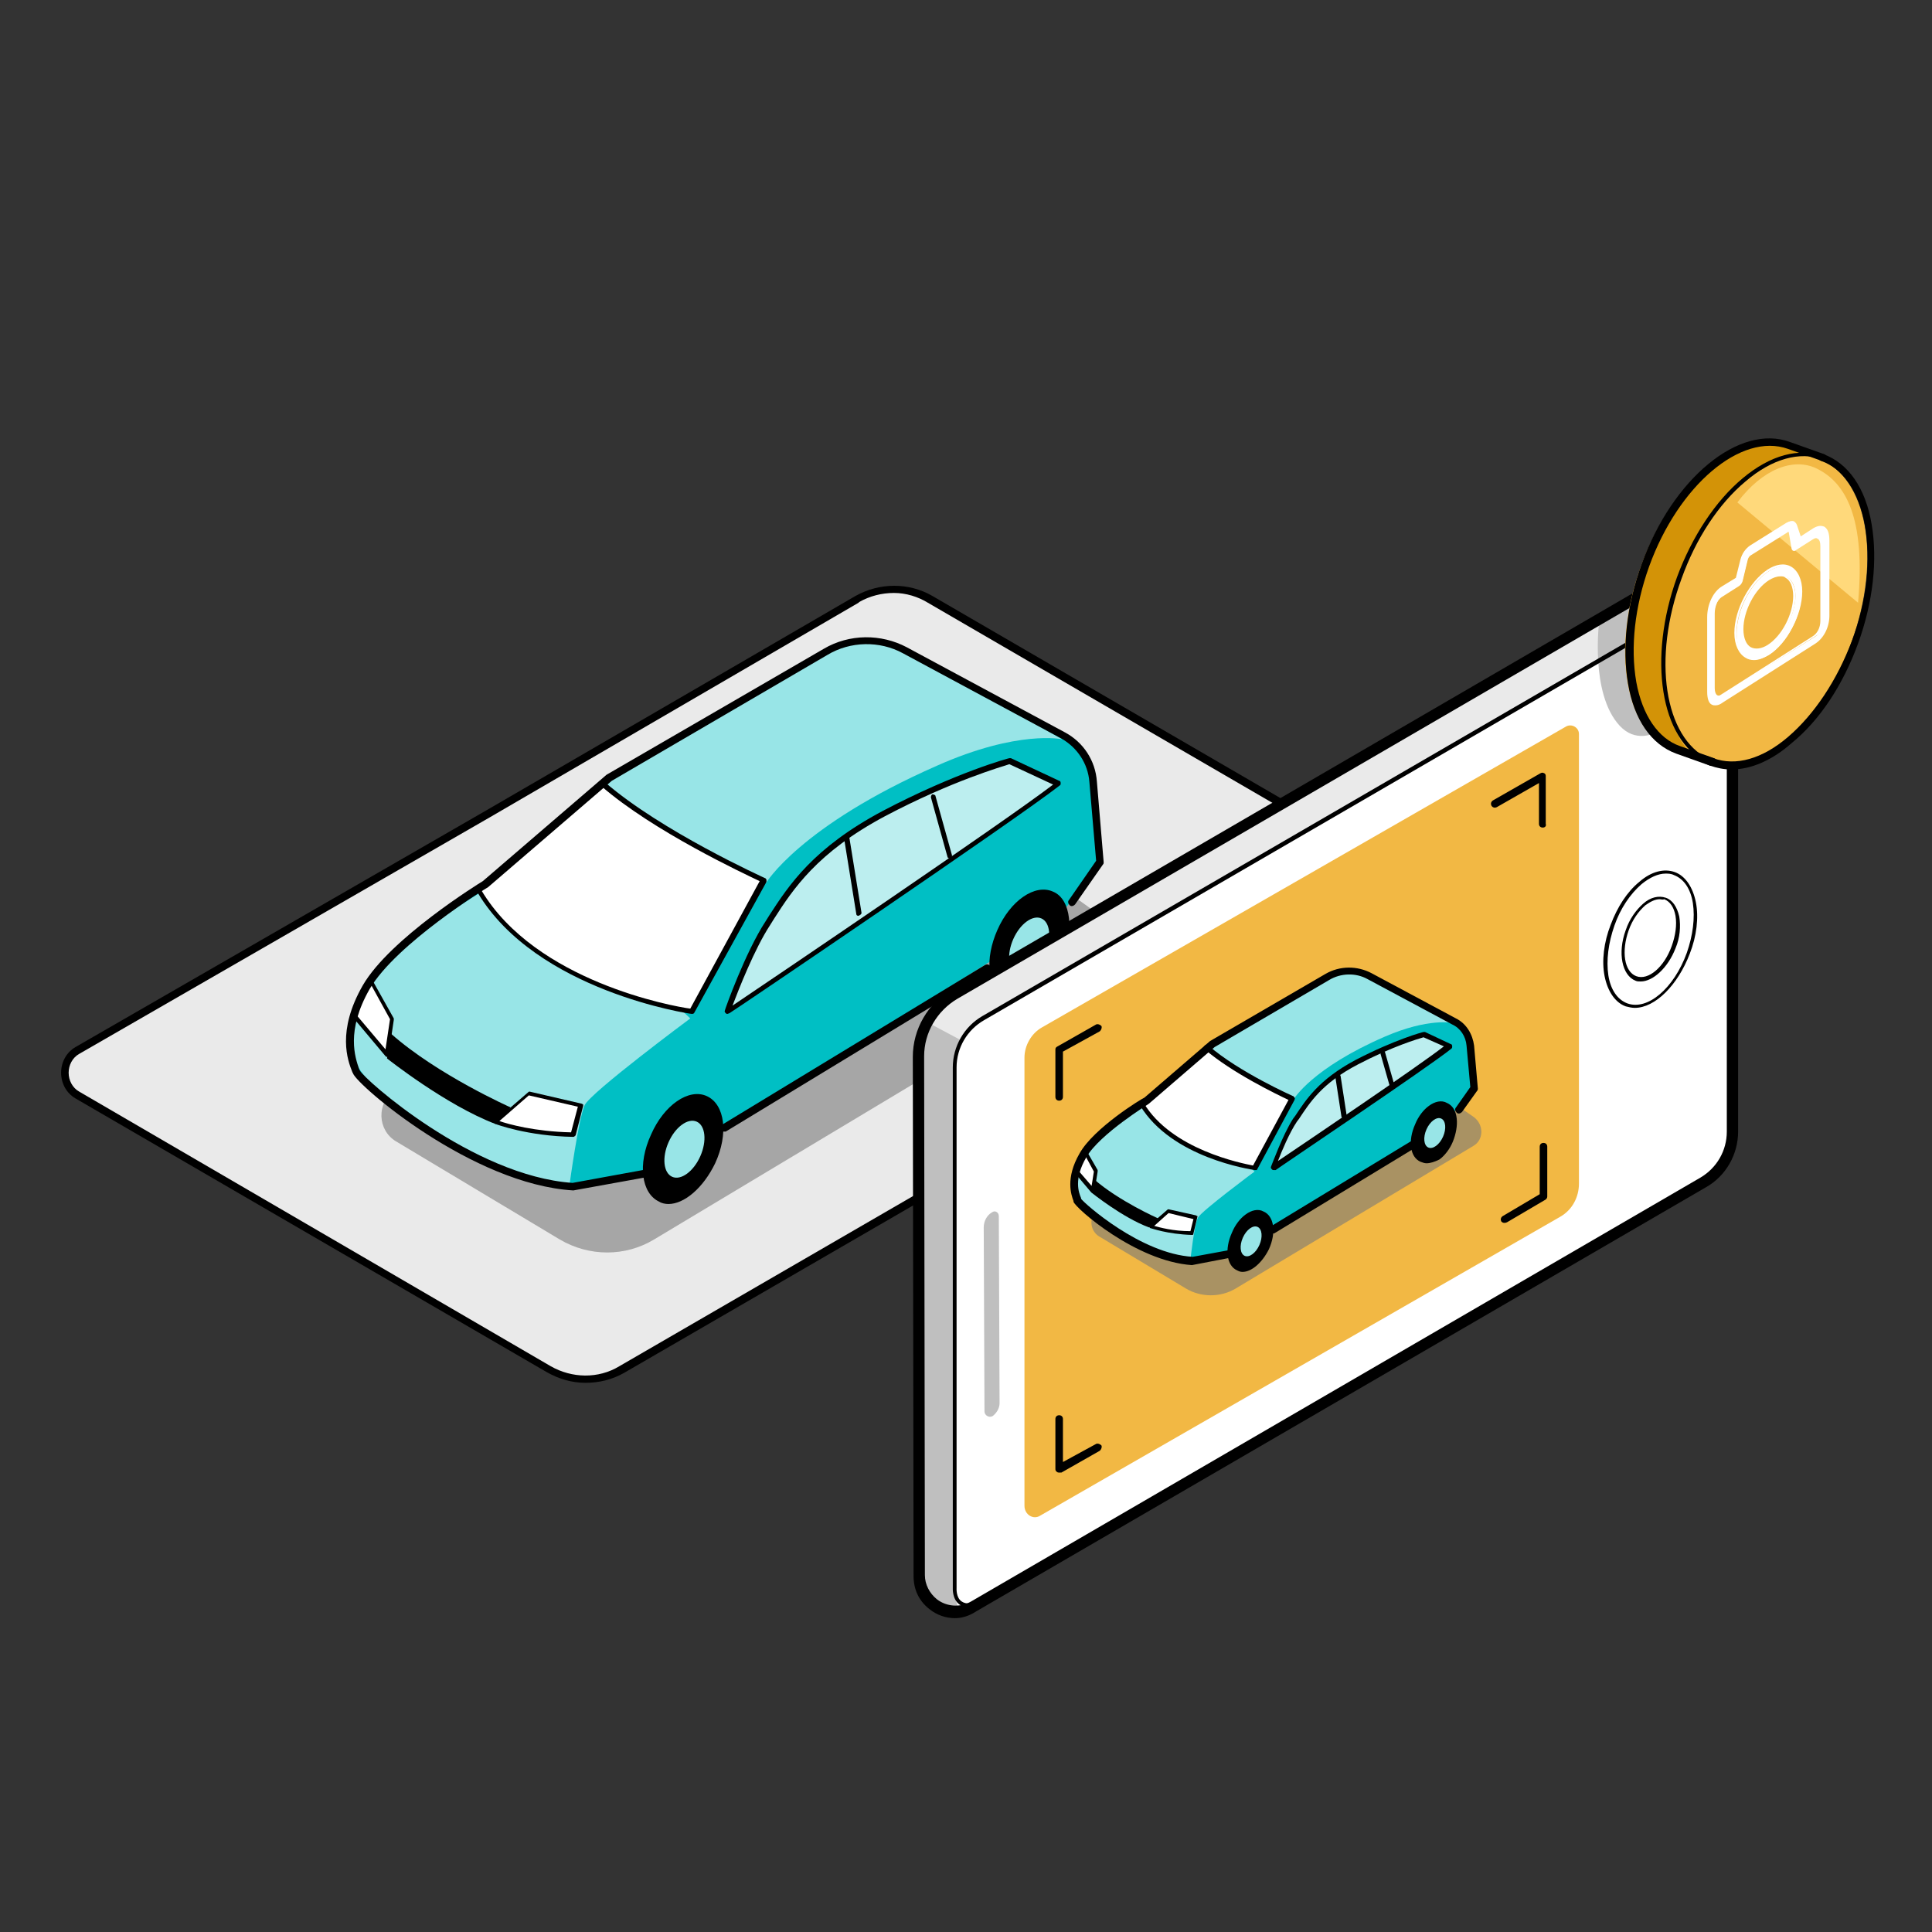 <svg xmlns="http://www.w3.org/2000/svg" xmlns:xlink="http://www.w3.org/1999/xlink" id="Layer_1" x="0px" y="0px" viewBox="0 0 256.1 256.1" style="enable-background:new 0 0 256.1 256.1;" xml:space="preserve"><rect x="0" y="0" width="256.1" height="256.1" fill="#333333" stroke="none"/><style type="text/css">	.st0{fill:#EAEAEA;}	.st1{opacity:0.6;fill:#797979;}	.st2{fill:#00BFC4;}	.st3{fill:#98E5E7;}	.st4{fill:#FFFFFF;}	.st5{fill:#BCEEEF;}	.st6{fill:#BFBFBF;}	.st7{fill:#F2B844;}	.st8{fill:#FFD97B;}	.st9{fill:#D39307;}</style><g>	<path class="st0" d="M64.8,107.9l-54.5,31.4c-2.3,1.3-2.3,4.6,0,5.9l62.5,36.3c3,1.7,6.7,1.7,9.6,0l103.4-59.9  c2.3-1.3,2.3-4.6,0-5.9l-62.5-36.3c-3-1.7-6.7-1.7-9.6,0l-0.1,0.1"></path>	<path d="M77.6,183.3c-1.8,0-3.5-0.5-5.1-1.4l-62.5-36.3c-1.2-0.7-1.9-2-1.9-3.4s0.7-2.7,1.9-3.4l54.5-31.4L113.4,79  c3.2-1.8,7.1-1.8,10.2,0l62.5,36.3c1.2,0.7,1.9,2,1.9,3.4c0,1.4-0.7,2.7-1.9,3.4L82.7,182C81.1,182.9,79.4,183.3,77.6,183.3z   M118.5,78.6c-1.6,0-3.2,0.4-4.6,1.2l-0.1,0.1l-48.8,28.4c0,0,0,0,0,0l-54.5,31.4c-0.9,0.5-1.4,1.5-1.4,2.5c0,1,0.5,2,1.4,2.5  L73,181.1c2.8,1.6,6.3,1.7,9.1,0l103.4-59.9c0.9-0.5,1.4-1.5,1.4-2.5c0-1-0.5-2-1.4-2.5l-62.5-36.3  C121.7,79.1,120.1,78.6,118.5,78.6z M64.8,107.9L64.8,107.9L64.8,107.9z"></path>	<g>		<path class="st1" d="M139.5,116.8l6.7,4.8c2.5,1.8,2.4,5.6-0.3,7.2l-59.2,35.5c-3.8,2.3-8.6,2.3-12.5,0l-21.7-13   c-2.5-1.5-2.6-5.1-0.2-6.8l62.8-43L139.5,116.8z"></path>		<g>			<path class="st2" d="M140.1,121.9l5.7-7.5l-0.9-10.7c-0.2-2.6-1.7-4.8-4-6.1l-21-11.3c-3.3-1.8-7.3-1.7-10.5,0.2l-28.6,16.7    l-16.5,14.1c0,0-12.2,7.5-15.8,13.6c-3.6,6.2-1.8,10-1.3,11.3s15.4,14.4,28.7,15.2l11-2.1L140.1,121.9z"></path>			<path class="st3" d="M91.5,135c0,0-13.2,9.8-14,11.5s-2,10.5-2,10.5s-7.2-0.4-15.2-5.2s-13.2-9-13.7-12.7    c-0.5-3.7,3.4-11,6.1-13.4c2.7-2.4,17.1-11.2,17.1-11.2L91.5,135z"></path>			<path class="st3" d="M140.8,98c0,0-5.8-1.3-16.6,3.5c-18.2,8-22.7,15.6-22.7,15.6l-12.6-6.8l-9.4-6.5l31.8-18.2    c0,0,3.1-1.5,8,0.6C124.1,88.3,140.8,98,140.8,98z"></path>			<path d="M67.7,146.8c0,0-9.7-4.3-15.9-9.8l-0.5,3.3c0,0,7.8,6.2,14.4,8.7L67.7,146.8z"></path>			<polyline class="st4" points="49.2,130.2 52,135.2 51.3,139.9 47.1,134.9    "></polyline>			<g>				<path d="M95.9,150c-0.2,0-0.3-0.1-0.4-0.2c-0.1-0.2-0.1-0.5,0.2-0.7l34.9-21.2c0.2-0.1,0.5-0.1,0.7,0.2c0.1,0.2,0.1,0.5-0.2,0.7     l-34.9,21.2C96.1,150,96,150,95.9,150z"></path>				<path class="st4" d="M63.6,118.2c7.8,13.1,28.1,15.9,28.1,15.9l9.4-17.4c0,0-13.6-6.1-21.3-12.7"></path>				<path class="st5" d="M140.2,103.9l-6.4-3c0,0-7,1.8-16.7,7s-12.7,10.4-15.4,14.5c-2.7,4.1-5.4,11.7-5.4,11.7     S134.2,108.6,140.2,103.9z"></path>				<path d="M76,157.8C76,157.8,76,157.8,76,157.8c-13.4-0.8-28.6-13.9-29.2-15.5l-0.1-0.2c-0.6-1.5-2.1-5.4,1.4-11.5     c3.6-6.2,15.4-13.5,15.9-13.8l16.4-14.1L109.2,86c3.4-2,7.6-2,11-0.2l21,11.3c2.4,1.3,4,3.7,4.2,6.5l0.9,10.7     c0,0.1,0,0.2-0.1,0.3l-3.7,5.3c-0.2,0.2-0.5,0.3-0.7,0.1c-0.2-0.2-0.3-0.5-0.1-0.7l3.6-5.2l-0.9-10.5c-0.2-2.4-1.6-4.5-3.7-5.7     l-21-11.3c-3.1-1.7-7-1.6-10,0.2l-28.6,16.7l-16.4,14.1c-0.2,0.1-12.2,7.5-15.7,13.5c-3.2,5.6-1.9,9.1-1.4,10.6l0.1,0.2     c0.5,1.1,15,14,28.2,14.9l9.3-1.7c0.3-0.1,0.5,0.1,0.6,0.4c0.1,0.3-0.1,0.5-0.4,0.6L76,157.8C76,157.8,76,157.8,76,157.8z"></path>				<ellipse transform="matrix(0.406 -0.914 0.914 0.406 -33.437 199.109)" cx="136.3" cy="125.3" rx="7.2" ry="4.1"></ellipse>									<ellipse transform="matrix(0.406 -0.914 0.914 0.406 -33.437 199.109)" class="st3" cx="136.3" cy="125.3" rx="4" ry="2.3"></ellipse>				<ellipse transform="matrix(0.406 -0.914 0.914 0.406 -85.452 173.225)" cx="90.4" cy="152.3" rx="7.2" ry="4.1"></ellipse>				<path d="M134.5,132.5c-0.4,0-0.8-0.1-1.2-0.3c-1.2-0.5-1.9-1.8-2.1-3.5c-0.2-1.6,0.2-3.6,1-5.4l0,0c1.7-3.9,5-6.2,7.4-5.1     c1.2,0.5,1.9,1.8,2.1,3.5c0.2,1.6-0.2,3.6-1,5.4c-0.8,1.8-2,3.4-3.3,4.4C136.3,132.2,135.4,132.5,134.5,132.5z M138.2,119     c-1.7,0-4,2-5.2,4.8l0,0c-0.7,1.7-1.1,3.4-0.9,4.9c0.1,1.4,0.7,2.3,1.5,2.7c0.8,0.4,1.9,0.1,3-0.7c1.2-0.9,2.3-2.3,3-3.9     c0.7-1.7,1.1-3.4,0.9-4.9c-0.1-1.4-0.7-2.3-1.5-2.7C138.8,119,138.5,119,138.2,119z M132.6,123.6L132.6,123.6L132.6,123.6z"></path>				<path d="M88.6,159.6c-0.4,0-0.9-0.1-1.2-0.3c-2.4-1.1-2.9-5-1.1-8.9l0,0c1.7-3.9,5-6.2,7.4-5.1c2.4,1.1,2.9,5,1.1,8.9     C93.2,157.5,90.7,159.6,88.6,159.6z M87.1,150.8c-1.5,3.3-1.2,6.8,0.6,7.6c1.8,0.8,4.6-1.3,6-4.6c1.5-3.3,1.2-6.8-0.6-7.6     C91.3,145.4,88.6,147.5,87.1,150.8L87.1,150.8z"></path>				<path d="M91.7,134.4C91.7,134.4,91.7,134.4,91.7,134.4c-0.2,0-20.6-3-28.4-16.1c-0.1-0.2,0-0.4,0.1-0.4c0.2-0.1,0.4,0,0.4,0.1     c7.2,12.1,25.4,15.4,27.7,15.7l9.2-16.9c-2.1-1-14.1-6.6-21-12.6c-0.1-0.1-0.1-0.3,0-0.5c0.1-0.1,0.3-0.1,0.5,0     c7.5,6.5,21,12.6,21.2,12.7c0.1,0,0.1,0.1,0.2,0.2c0,0.1,0,0.2,0,0.3L92,134.3C91.9,134.4,91.8,134.4,91.7,134.4z"></path>				<path d="M96.4,134.4c-0.1,0-0.1,0-0.2-0.1c-0.1-0.1-0.2-0.2-0.1-0.4c0-0.1,2.7-7.7,5.4-11.8l0.5-0.8c2.6-4,5.8-8.9,15-13.8     c9.7-5.1,16.7-7,16.8-7c0.1,0,0.2,0,0.2,0l6.4,3c0.1,0,0.2,0.1,0.2,0.3s0,0.2-0.1,0.3c-5.9,4.6-43.4,30-43.8,30.2     C96.5,134.4,96.4,134.4,96.4,134.4z M133.8,101.3c-0.9,0.3-7.6,2.2-16.5,6.9c-9,4.8-12.2,9.7-14.7,13.6l-0.5,0.8     c-2.1,3.2-4.2,8.6-5,10.7c5.5-3.7,36.1-24.4,42.5-29.3L133.8,101.3z"></path>				<path d="M125.9,113.8c-0.1,0-0.3-0.1-0.3-0.2l-2.2-7.9c0-0.2,0.1-0.4,0.2-0.4c0.2,0,0.4,0.1,0.4,0.2l2.2,7.9     C126.2,113.5,126.1,113.7,125.9,113.8C125.9,113.8,125.9,113.8,125.9,113.8z"></path>				<path d="M113.8,121.4c-0.2,0-0.3-0.1-0.3-0.3l-1.6-9.9c0-0.2,0.1-0.3,0.3-0.4c0.2,0,0.3,0.1,0.4,0.3l1.6,9.9     C114.2,121.2,114,121.3,113.8,121.4C113.8,121.4,113.8,121.4,113.8,121.4z"></path>				<g>					<path class="st4" d="M77,146.5l-6.9-1.6l-4.4,3.8c0,0,4.1,1.6,10.2,1.7L77,146.5z"></path>					<path d="M76,150.7C76,150.7,76,150.7,76,150.7c-6.1-0.1-10.3-1.7-10.3-1.7c-0.1,0-0.1-0.1-0.2-0.2c0-0.1,0-0.2,0.1-0.2l4.4-3.8      c0.1-0.1,0.1-0.1,0.2-0.1l6.9,1.6c0.1,0,0.1,0.1,0.2,0.1c0,0.1,0,0.1,0,0.2l-1,3.9C76.2,150.6,76.1,150.7,76,150.7z       M66.2,148.6c1.1,0.4,4.7,1.4,9.5,1.5l0.9-3.4l-6.5-1.5L66.2,148.6z"></path>				</g>				<path d="M51.3,140.1c-0.1,0-0.1,0-0.2-0.1l-4.2-5c-0.1-0.1-0.1-0.3,0-0.4c0.1-0.1,0.3-0.1,0.4,0l3.8,4.5l0.6-4l-2.7-4.9     c-0.1-0.1,0-0.3,0.1-0.3c0.1-0.1,0.3,0,0.3,0.1l2.8,5c0,0,0,0.1,0,0.2l-0.7,4.7C51.5,140,51.4,140.1,51.3,140.1     C51.3,140.1,51.3,140.1,51.3,140.1z"></path>									<ellipse transform="matrix(0.406 -0.914 0.914 0.406 -85.209 173.444)" class="st3" cx="90.7" cy="152.2" rx="4" ry="2.3"></ellipse>			</g>		</g>	</g>	<g>		<path class="st4" d="M126.5,131.9l95.8-55.7c1.7-1,3.8-0.8,5.4,0.3h0c1.2,0.9,1.9,2.3,1.9,3.8v69.8c0,2.8-1.5,5.4-3.9,6.7   L129,213.1c-1.7,1-3.8,0.8-5.3-0.4h0c-1.2-0.9-1.8-2.3-1.8-3.8l-0.1-68.8C121.7,136.7,123.6,133.6,126.5,131.9z"></path>		<path class="st0" d="M126.6,211.2l-0.1-68.8c0-3.4,1.8-6.6,4.8-8.3l95.8-55.7c0.6-0.3,1.2-0.5,1.8-0.6c-0.3-0.5-0.7-1-1.2-1.3   c-1.6-1.2-3.7-1.3-5.4-0.3l-95.8,55.7c-3,1.7-4.8,4.9-4.8,8.3l0.1,68.8c0,1.5,0.7,2.9,1.8,3.8c1,0.8,2.3,1.1,3.6,0.9   C126.8,212.9,126.6,212.1,126.6,211.2z"></path>		<path class="st6" d="M123.7,212.7c1,0.8,2.3,1.1,3.6,0.9c-0.4-0.7-0.7-1.6-0.7-2.4l-0.1-68.8c0-1.6,0.4-3.1,1.1-4.4l-4.7-2.5   c-0.8,1.4-1.2,3-1.2,4.6l0.1,68.8C121.8,210.4,122.5,211.8,123.7,212.7z"></path>		<path class="st6" d="M212,82.2c0,0-1.3,9.7,2.7,14s9.7-3,9.7-3l-1.9-16.6L212,82.2z"></path>		<path d="M128.3,213c-0.4,0-0.8-0.1-1.1-0.3c-1-0.7-0.9-2.2-0.9-2.2l0-69c0-2.8,1.5-5.4,3.9-6.8l95.6-55.5c0.1,0,2-0.9,3.2-0.1   c0.6,0.4,0.9,1.1,1,2c0,0.1-0.1,0.3-0.2,0.3c-0.1,0-0.3-0.1-0.3-0.2c0-0.8-0.3-1.3-0.7-1.6c-1-0.6-2.7,0.1-2.7,0.1l-95.6,55.5   c-2.3,1.3-3.7,3.7-3.7,6.3v69c0,0-0.1,1.3,0.7,1.8c0.6,0.4,1.4,0.3,2.6-0.3c0.1-0.1,0.3,0,0.3,0.1c0.1,0.1,0,0.3-0.1,0.3   C129.6,212.8,128.9,213,128.3,213z"></path>		<path d="M126.6,214.5c-1.2,0-2.4-0.4-3.4-1.2c-1.4-1.1-2.1-2.6-2.1-4.4l-0.1-68.8c0-3.7,2-7.1,5.2-9l95.8-55.7   c2-1.1,4.4-1,6.2,0.4c1.4,1,2.2,2.7,2.2,4.4v69.8c0,3-1.6,5.9-4.3,7.4l-96.7,56.2C128.5,214.2,127.5,214.5,126.6,214.5z    M224.7,76.2c-0.7,0-1.4,0.2-2,0.5l-95.8,55.7c0,0,0,0,0,0c-2.7,1.6-4.4,4.5-4.4,7.6l0.1,68.8c0,1.2,0.6,2.4,1.6,3.2   c1.3,1,3.1,1.1,4.5,0.3l96.7-56.2c2.2-1.3,3.5-3.6,3.5-6.1V80.3c0-1.3-0.6-2.5-1.6-3.2C226.5,76.5,225.6,76.2,224.7,76.2z    M126.5,131.9L126.5,131.9L126.5,131.9z"></path>	</g>	<path class="st7" d="M137.9,200.9l68.9-39.6c1.6-0.9,2.5-2.6,2.5-4.4V97.3c0-0.9-1-1.4-1.7-1l-69.5,39.9c-1.4,0.8-2.3,2.4-2.3,4  v59.4C135.8,200.8,137,201.5,137.9,200.9z"></path>	<g>		<path class="st1" d="M191.8,145.6l3.6,2.5c1.3,1,1.3,3-0.1,3.8l-31.5,18.9c-2,1.2-4.6,1.2-6.6,0l-11.5-6.9   c-1.3-0.8-1.4-2.7-0.1-3.6l33.4-22.9L191.8,145.6z"></path>		<g>			<path class="st2" d="M192.1,148.3l3-4l-0.5-5.7c-0.1-1.4-0.9-2.6-2.1-3.2l-11.2-6c-1.8-0.9-3.9-0.9-5.6,0.1l-15.2,8.9l-8.8,7.5    c0,0-6.5,4-8.4,7.3c-1.9,3.3-0.9,5.3-0.7,6c0.3,0.7,8.2,7.6,15.3,8.1l5.8-1.1L192.1,148.3z"></path>			<path class="st3" d="M166.3,155.3c0,0-7,5.2-7.5,6.1c-0.5,0.9-1,5.6-1,5.6s-3.8-0.2-8.1-2.8c-4.3-2.6-7-4.8-7.3-6.7    c-0.3-1.9,1.8-5.8,3.2-7.1c1.4-1.3,9.1-6,9.1-6L166.3,155.3z"></path>			<path class="st3" d="M192.5,135.6c0,0-3.1-0.7-8.9,1.8c-9.7,4.2-12.1,8.3-12.1,8.3l-6.7-3.6l-5-3.4l16.9-9.7c0,0,1.7-0.8,4.2,0.3    C183.6,130.4,192.5,135.6,192.5,135.6z"></path>			<path d="M153.5,161.5c0,0-5.2-2.3-8.5-5.2l-0.3,1.8c0,0,4.1,3.3,7.6,4.6L153.5,161.5z"></path>			<polyline class="st4" points="143.7,152.7 145.2,155.4 144.8,157.9 142.6,155.2    "></polyline>			<g>				<path d="M168.6,163.5c-0.2,0-0.3-0.1-0.4-0.2c-0.1-0.2-0.1-0.5,0.2-0.7l18.6-11.3c0.2-0.1,0.5-0.1,0.7,0.2     c0.1,0.2,0.1,0.5-0.2,0.7l-18.6,11.3C168.8,163.5,168.7,163.5,168.6,163.5z"></path>				<path class="st4" d="M151.4,146.4c4.2,7,15,8.5,15,8.5l5-9.3c0,0-7.2-3.2-11.3-6.8"></path>				<path class="st5" d="M192.1,138.7l-3.4-1.6c0,0-3.7,1-8.9,3.7s-6.8,5.6-8.2,7.7c-1.4,2.2-2.9,6.2-2.9,6.2S189,141.2,192.1,138.7     z"></path>				<path d="M158,167.7C158,167.7,157.9,167.7,158,167.7c-7.4-0.5-15.4-7.5-15.7-8.4l0-0.1c-0.3-0.8-1.1-3,0.8-6.3     c1.9-3.4,8.3-7.3,8.6-7.4l8.7-7.5l15.3-8.9c1.9-1.1,4.2-1.1,6.1-0.1l11.2,6c1.4,0.7,2.2,2.1,2.4,3.6l0.5,5.7     c0,0.1,0,0.2-0.1,0.3l-2,2.8c-0.2,0.2-0.5,0.3-0.7,0.1c-0.2-0.2-0.3-0.5-0.1-0.7l1.9-2.7l-0.5-5.5c-0.1-1.2-0.8-2.3-1.9-2.8     l-11.2-6c-1.6-0.9-3.6-0.8-5.1,0.1l-15.2,8.9l-8.7,7.5c-0.1,0.1-6.5,4-8.3,7.1c-1.7,2.9-1,4.7-0.7,5.4l0,0.1     c0.4,0.6,7.9,7.3,14.8,7.7l4.9-0.9c0.3-0.1,0.5,0.1,0.6,0.4c0.1,0.3-0.1,0.5-0.4,0.6L158,167.7C158,167.7,158,167.7,158,167.7z"></path>				<ellipse transform="matrix(0.406 -0.914 0.914 0.406 -24.185 263.002)" cx="190.1" cy="150.1" rx="3.8" ry="2.2"></ellipse>									<ellipse transform="matrix(0.406 -0.914 0.914 0.406 -24.185 263.002)" class="st3" cx="190.1" cy="150.1" rx="2.1" ry="1.2"></ellipse>				<ellipse transform="matrix(0.406 -0.914 0.914 0.406 -51.862 249.229)" cx="165.7" cy="164.5" rx="3.8" ry="2.2"></ellipse>				<path d="M189.1,154.2c-0.3,0-0.5-0.1-0.8-0.2c-1.4-0.6-1.7-2.8-0.7-5l0,0c0.4-1,1.1-1.9,1.8-2.4c0.8-0.6,1.7-0.8,2.4-0.4     c0.7,0.3,1.2,1,1.3,2.1c0.1,0.9-0.1,2-0.5,3c-0.4,1-1.1,1.9-1.8,2.4C190.2,154,189.6,154.2,189.1,154.2z M188.5,149.4     c-0.8,1.8-0.5,3.4,0.2,3.7c0.4,0.2,0.9,0,1.4-0.3c0.6-0.4,1.1-1.2,1.5-2s0.5-1.7,0.5-2.5c-0.1-0.6-0.3-1.1-0.7-1.3     c-0.4-0.2-0.9,0-1.4,0.3C189.5,147.8,188.9,148.5,188.5,149.4L188.5,149.4z"></path>				<path d="M164.7,168.6c-0.3,0-0.5-0.1-0.7-0.2c-1.4-0.6-1.7-2.8-0.7-5c0,0,0,0,0,0c0.4-1,1.1-1.9,1.8-2.4     c0.8-0.6,1.7-0.8,2.4-0.4c1.4,0.6,1.7,2.8,0.7,5C167.3,167.4,165.9,168.6,164.7,168.6z M164.1,163.8c-0.8,1.8-0.5,3.4,0.2,3.7     c0.7,0.3,2.1-0.6,2.9-2.3c0.8-1.8,0.5-3.4-0.2-3.7c-0.4-0.2-0.9,0-1.4,0.3C165,162.2,164.5,162.9,164.1,163.8L164.1,163.8z"></path>				<path d="M166.3,155.1C166.3,155.1,166.3,155.1,166.3,155.1c-0.5-0.1-11-1.6-15.2-8.6c-0.1-0.2,0-0.4,0.1-0.4     c0.2-0.1,0.4,0,0.4,0.1c3.7,6.2,13,8,14.5,8.3l4.7-8.7c-1.5-0.7-7.5-3.6-11.1-6.7c-0.1-0.1-0.2-0.3,0-0.5c0.1-0.1,0.3-0.2,0.5,0     c4,3.5,11.2,6.7,11.2,6.7c0.1,0,0.1,0.1,0.2,0.2s0,0.2,0,0.3l-5,9.3C166.6,155.1,166.4,155.1,166.3,155.1z"></path>				<path d="M168.8,155.1c-0.1,0-0.1,0-0.2-0.1c-0.1-0.1-0.2-0.2-0.1-0.4c0.1-0.2,1.5-4.1,2.9-6.3l0.3-0.4c1.4-2.1,3.1-4.8,8-7.4     c5.2-2.7,8.9-3.7,9-3.7c0.1,0,0.2,0,0.2,0l3.4,1.6c0.1,0,0.2,0.1,0.2,0.3c0,0.1,0,0.2-0.1,0.3c-3.1,2.5-23.1,15.9-23.3,16.1     C168.9,155.1,168.9,155.1,168.8,155.1z M188.7,137.5c-0.7,0.2-4.1,1.2-8.7,3.6c-4.8,2.5-6.4,5.1-7.8,7.2l-0.3,0.4     c-1,1.5-2,3.9-2.5,5.2c3.7-2.5,18.4-12.4,22-15.2L188.7,137.5z"></path>				<path d="M184.5,144.1c-0.1,0-0.3-0.1-0.3-0.2l-1.2-4.2c0-0.2,0.1-0.4,0.2-0.4c0.2,0,0.4,0.1,0.4,0.2l1.2,4.2     C184.9,143.9,184.8,144.1,184.5,144.1C184.6,144.1,184.5,144.1,184.5,144.1z"></path>				<path d="M178.1,148.2c-0.2,0-0.3-0.1-0.3-0.3l-0.8-5.2c0-0.2,0.1-0.3,0.3-0.4c0.2,0,0.3,0.1,0.4,0.3l0.8,5.2     C178.4,148,178.3,148.1,178.1,148.2C178.1,148.2,178.1,148.2,178.1,148.2z"></path>				<g>					<path class="st4" d="M158.5,161.4l-3.6-0.8l-2.3,2c0,0,2.2,0.8,5.4,0.9L158.5,161.4z"></path>					<path d="M158,163.7C158,163.7,158,163.7,158,163.7c-3.3-0.1-5.4-0.9-5.5-0.9c-0.1,0-0.1-0.1-0.2-0.2c0-0.1,0-0.2,0.1-0.2l2.3-2      c0.1-0.1,0.1-0.1,0.2-0.1l3.6,0.8c0.1,0,0.1,0.1,0.2,0.1s0,0.1,0,0.2l-0.5,2.1C158.2,163.7,158.1,163.7,158,163.7z M153,162.5      c0.7,0.2,2.5,0.7,4.8,0.7l0.4-1.6l-3.3-0.8L153,162.5z"></path>				</g>				<path d="M144.8,158.1c-0.1,0-0.1,0-0.2-0.1l-2.2-2.6c-0.1-0.1-0.1-0.3,0-0.4s0.3-0.1,0.4,0l1.9,2.2l0.3-1.9l-1.4-2.6     c-0.1-0.1,0-0.3,0.1-0.3c0.1-0.1,0.3,0,0.3,0.1l1.5,2.6c0,0,0,0.1,0,0.2l-0.4,2.5C145,158,145,158.1,144.8,158.1     C144.9,158.1,144.8,158.1,144.8,158.1z"></path>									<ellipse transform="matrix(0.406 -0.914 0.914 0.406 -51.733 249.346)" class="st3" cx="165.8" cy="164.4" rx="2.1" ry="1.2"></ellipse>			</g>		</g>	</g>	<path class="st7" d="M226.4,101.1c6.5,2.4,15-4.8,19-15.9c4.1-11.2,2.1-22.1-4.4-24.4l-0.5-0.2l-4-1.4c-6.5-2.4-15,4.8-19,15.9  s-2.1,22.1,4.4,24.4l3.4,1.2L226.4,101.1z"></path>	<path class="st8" d="M240.8,62.1c3.9,1.9,6.5,6.6,5.5,17.8l-16-13.3C233.6,62.2,237.7,60.6,240.8,62.1z"></path>	<path class="st9" d="M217.6,75.1c4.1-11.2,12.6-18.3,19-15.9l2.5,0.9c-6,0.3-12.9,7-16.4,16.8c-3.7,10.1-2.5,20,2.4,23.9l-3.1-1.1  C215.5,97.2,213.5,86.2,217.6,75.1z"></path>	<path d="M226.9,101.5c-0.1,0-0.1,0-0.2,0l-4.5-1.6c-3.3-1.2-5.6-4.5-6.4-9.3c-0.8-4.7-0.2-10.3,1.8-15.8  c4.1-11.4,13-18.7,19.7-16.2l4.5,1.6c0.3,0.1,0.4,0.4,0.3,0.6c-0.1,0.3-0.4,0.4-0.6,0.3l-4.5-1.6c-6.2-2.2-14.5,4.8-18.4,15.6  c-1.9,5.3-2.5,10.7-1.7,15.3c0.8,4.4,2.9,7.5,5.8,8.5l4.5,1.6c0.3,0.1,0.4,0.4,0.3,0.6C227.3,101.4,227.1,101.5,226.9,101.5z"></path>	<path d="M229.5,102c-1,0-1.9-0.2-2.8-0.5c-0.2-0.1-0.5-0.2-0.7-0.3c-0.2-0.1-0.4-0.4-0.2-0.7c0.1-0.3,0.4-0.4,0.7-0.2  c0.2,0.1,0.4,0.2,0.6,0.2c3,1.1,6.5,0.1,9.9-2.8c3.5-3,6.5-7.5,8.5-12.8s2.5-10.7,1.7-15.3c-0.8-4.4-2.9-7.5-5.8-8.5  c-0.3-0.1-0.4-0.4-0.3-0.6c0.1-0.3,0.4-0.4,0.6-0.3c3.3,1.2,5.6,4.5,6.4,9.3c0.8,4.7,0.2,10.3-1.8,15.8s-5.1,10.2-8.8,13.2  C234.9,100.8,232.1,102,229.5,102z"></path>	<path d="M226.3,101c0,0-0.1,0-0.1,0c-6.1-2.9-7.8-13.7-3.9-24.5c2-5.4,5.1-10.1,8.7-13.1c3.7-3.1,7.5-4.1,10.7-2.9  c0.1,0,0.2,0.2,0.2,0.3s-0.2,0.2-0.3,0.1c-3-1.1-6.7-0.1-10.2,2.9c-3.6,3-6.6,7.6-8.5,12.9c-3.9,10.6-2.3,21.1,3.6,23.9  c0.1,0.1,0.2,0.2,0.1,0.3C226.5,101,226.4,101,226.3,101z"></path>			<ellipse transform="matrix(0.342 -0.94 0.94 0.342 27.054 287.456)" class="st4" cx="218.7" cy="124.4" rx="9.3" ry="5.4"></ellipse>	<path d="M216.7,133.6c-0.4,0-0.8-0.1-1.2-0.2c-1.4-0.5-2.4-2-2.8-4c-0.4-2-0.1-4.5,0.8-6.8c0.9-2.4,2.2-4.4,3.8-5.7  c1.6-1.4,3.3-1.8,4.7-1.3c1.4,0.5,2.4,2,2.8,4c0.4,2,0.1,4.5-0.8,6.8C222.4,130.6,219.4,133.6,216.7,133.6z M220.8,115.8  c-1,0-2.1,0.5-3.2,1.4c-1.5,1.3-2.8,3.2-3.6,5.5c-0.8,2.3-1.1,4.6-0.8,6.6c0.3,1.9,1.2,3.2,2.5,3.7c2.7,1,6.2-2,7.9-6.7  c0.8-2.3,1.1-4.6,0.8-6.6c-0.3-1.9-1.2-3.2-2.5-3.7C221.5,115.8,221.1,115.8,220.8,115.8z"></path>	<path d="M217.5,130.1c-0.3,0-0.5,0-0.7-0.1c-1.8-0.7-2.4-3.7-1.3-6.7c0.5-1.5,1.4-2.7,2.3-3.5c1-0.9,2.1-1.1,3-0.8l0,0  c0.9,0.3,1.5,1.2,1.8,2.5c0.2,1.3,0.1,2.8-0.5,4.2C221.1,128.3,219.1,130.1,217.5,130.1z M220,119.2c-0.6,0-1.2,0.3-1.9,0.8  c-0.9,0.8-1.7,1.9-2.2,3.3c-1,2.8-0.6,5.5,1,6.1c1.6,0.6,3.7-1.2,4.7-4c0.5-1.4,0.7-2.8,0.5-4c-0.2-1.1-0.7-1.9-1.5-2.2  c0,0,0,0,0,0C220.4,119.3,220.2,119.2,220,119.2z"></path>	<path d="M140.4,145.9c-0.3,0-0.5-0.2-0.5-0.5v-6.3c0-0.2,0.1-0.3,0.3-0.4l5.1-2.9c0.2-0.1,0.5,0,0.7,0.2c0.1,0.2,0,0.5-0.2,0.7  l-4.9,2.7v6C140.9,145.7,140.7,145.9,140.4,145.9z"></path>	<path d="M140.4,195.2c-0.1,0-0.2,0-0.3-0.1c-0.2-0.1-0.2-0.3-0.2-0.4v-6.6c0-0.3,0.2-0.5,0.5-0.5s0.5,0.2,0.5,0.5v5.7l4.4-2.4  c0.2-0.1,0.5,0,0.7,0.2c0.1,0.2,0,0.5-0.2,0.7l-5.1,2.9C140.6,195.2,140.5,195.2,140.4,195.2z"></path>	<path d="M204.5,109.7c-0.3,0-0.5-0.2-0.5-0.5v-5.4l-5.6,3.2c-0.2,0.1-0.5,0.1-0.7-0.2c-0.1-0.2-0.1-0.5,0.2-0.7l6.3-3.6  c0.2-0.1,0.3-0.1,0.5,0c0.2,0.1,0.2,0.3,0.2,0.4v6.3C205,109.5,204.8,109.7,204.5,109.7z"></path>	<path d="M199.4,162.1c-0.2,0-0.3-0.1-0.4-0.2c-0.1-0.2-0.1-0.5,0.2-0.7l4.9-2.9V152c0-0.3,0.2-0.5,0.5-0.5s0.5,0.2,0.5,0.5v6.6  c0,0.2-0.1,0.3-0.2,0.4l-5.1,3C199.6,162.1,199.5,162.1,199.4,162.1z"></path>	<path class="st6" d="M130.5,187.1l-0.1-24.4c0-0.8,0.4-1.6,1.1-2l0,0c0.4-0.3,0.9,0,0.9,0.5l0.1,24.8c0,0.7-0.4,1.3-0.9,1.7h0  C131.1,188,130.5,187.6,130.5,187.1z"></path>	<g>		<path class="st4" d="M240.5,70.1l-1.9,1.2l-0.6-1.7c-0.2-0.6-0.7-0.6-1.2-0.2l-4.8,3c-0.6,0.4-1.1,1-1.2,1.8l-0.6,2.4l-1.9,1.2   c-1.2,0.8-1.9,2.5-1.9,4v9.9c0,1.5,0.7,2.1,1.9,1.3l12.1-7.7c1.2-0.8,1.9-2.2,1.9-3.7v-9.9C242.5,70.2,241.7,69.4,240.5,70.1z    M241.7,82.2c0,0.9-0.4,1.8-1.1,2.2L228.4,92c-0.7,0.5-1.1,0.1-1.1-0.8v-9.9c0-0.9,0.4-2,1.1-2.5l2.2-1.4c0.2-0.1,0.4-0.3,0.4-0.6   l0.7-2.9c0.1-0.3,0.2-0.4,0.4-0.5l4.8-3c0.2-0.1,0.4-0.1,0.4,0l0.7,2c0.1,0.2,0.2,0.1,0.4,0l2.2-1.4c0.7-0.5,1.1,0.2,1.1,1.1V82.2   z"></path>		<path class="st4" d="M227.4,93.5c-0.2,0-0.3,0-0.5-0.1c-0.4-0.2-0.6-0.8-0.6-1.7v-9.9c0-1.7,0.8-3.4,2-4.1l1.8-1.1l0.6-2.4   c0.2-0.8,0.7-1.5,1.3-1.9l4.8-3c0.4-0.2,0.7-0.3,1-0.2c0.1,0.1,0.3,0.2,0.4,0.5l0.5,1.5l1.7-1.1c0.7-0.4,1.1-0.3,1.4-0.2   c0.5,0.3,0.7,0.9,0.7,1.9v9.9c0,1.6-0.8,3.1-2,3.8l-12.1,7.7C228,93.4,227.7,93.5,227.4,93.5z M237.5,69.3c-0.2,0-0.4,0.1-0.6,0.2   l-4.8,3c-0.6,0.4-1,1-1.2,1.7l-0.6,2.5l0,0l-1.9,1.2c-1.1,0.7-1.9,2.3-1.9,3.9v9.9c0,0.7,0.2,1.3,0.5,1.4c0.3,0.2,0.7,0.1,1.2-0.2   l12.1-7.7c1.1-0.7,1.9-2.1,1.9-3.6v-9.9c0-0.8-0.2-1.4-0.6-1.6c-0.3-0.2-0.7-0.1-1.1,0.2l-2,1.3l-0.6-1.8   c-0.1-0.2-0.2-0.3-0.3-0.3C237.7,69.3,237.6,69.3,237.5,69.3z M227.8,92.4c-0.1,0-0.2,0-0.3-0.1c-0.3-0.1-0.4-0.5-0.4-1.1v-9.9   c0-0.9,0.4-2.1,1.2-2.6l2.2-1.4c0.2-0.1,0.3-0.3,0.4-0.5l0.7-2.9c0.1-0.3,0.3-0.5,0.5-0.6l4.8-3c0.2-0.1,0.3-0.1,0.4-0.1   c0.1,0,0.1,0.1,0.2,0.2l0.7,2c0,0,0,0,0,0c0,0,0,0,0.2-0.1l2.2-1.4c0.4-0.2,0.7-0.2,0.8-0.1c0.3,0.2,0.5,0.6,0.5,1.3v9.9   c0,1-0.4,1.9-1.2,2.3l-12.1,7.7C228.2,92.3,228,92.4,227.8,92.4z M237.1,70.5c0,0-0.1,0-0.2,0.1l-4.8,3c-0.2,0.1-0.3,0.3-0.4,0.5   l-0.7,2.9c-0.1,0.3-0.2,0.5-0.5,0.7l-2.2,1.4c-0.7,0.4-1.1,1.5-1.1,2.4v9.9c0,0.4,0.1,0.7,0.3,0.8c0.2,0.1,0.5,0,0.6-0.1l12.1-7.7   c0.7-0.4,1.1-1.2,1.1-2.1v-9.9c0-0.5-0.1-0.9-0.4-1c-0.1-0.1-0.3-0.1-0.6,0.1l-2.2,1.4c-0.1,0.1-0.3,0.2-0.4,0.1   c-0.1,0-0.1-0.1-0.2-0.2L237.1,70.5C237.2,70.5,237.2,70.5,237.1,70.5C237.1,70.5,237.1,70.5,237.1,70.5z"></path>	</g>	<g>		<path class="st4" d="M234.5,75.7c-2.4,1.5-4.3,5.2-4.3,8.3c0,3,1.9,4.3,4.3,2.8c2.4-1.5,4.3-5.2,4.3-8.3S236.9,74.2,234.5,75.7z    M234.5,85.6c-1.9,1.2-3.5,0.2-3.5-2.2s1.6-5.4,3.5-6.6c1.9-1.2,3.5-0.2,3.5,2.2S236.4,84.4,234.5,85.6z"></path>		<path class="st4" d="M232.5,87.5c-0.4,0-0.8-0.1-1.1-0.3c-0.9-0.5-1.5-1.7-1.5-3.3c0-3.1,2-6.8,4.4-8.4l0,0   c1.1-0.7,2.2-0.9,3.1-0.4c0.9,0.5,1.5,1.7,1.5,3.3c0,3.1-2,6.8-4.4,8.4C233.8,87.2,233.2,87.5,232.5,87.5z M236.4,75.1   c-0.6,0-1.2,0.2-1.9,0.6l0,0c-2.4,1.5-4.3,5.1-4.3,8.1c0,1.5,0.5,2.6,1.3,3.1c0.8,0.4,1.8,0.3,2.8-0.4c2.4-1.5,4.3-5.1,4.3-8.1   c0-1.5-0.5-2.6-1.3-3.1C237.1,75.2,236.7,75.1,236.4,75.1z M232.9,86.2c-0.3,0-0.6-0.1-0.9-0.2c-0.7-0.4-1.2-1.4-1.2-2.6   c0-2.5,1.6-5.5,3.5-6.7c0.9-0.6,1.8-0.7,2.5-0.3c0.7,0.4,1.2,1.4,1.2,2.6c0,2.5-1.6,5.5-3.5,6.7l0,0   C234,86.1,233.4,86.2,232.9,86.2z M236,76.4c-0.5,0-1,0.2-1.5,0.5c-1.9,1.2-3.4,4.1-3.4,6.5c0,1.2,0.4,2.1,1,2.4   c0.6,0.3,1.4,0.2,2.2-0.3l0.1,0.1l-0.1-0.1c1.9-1.2,3.4-4.1,3.4-6.5c0-1.2-0.4-2.1-1-2.4C236.5,76.4,236.3,76.4,236,76.4z"></path>	</g></g></svg>